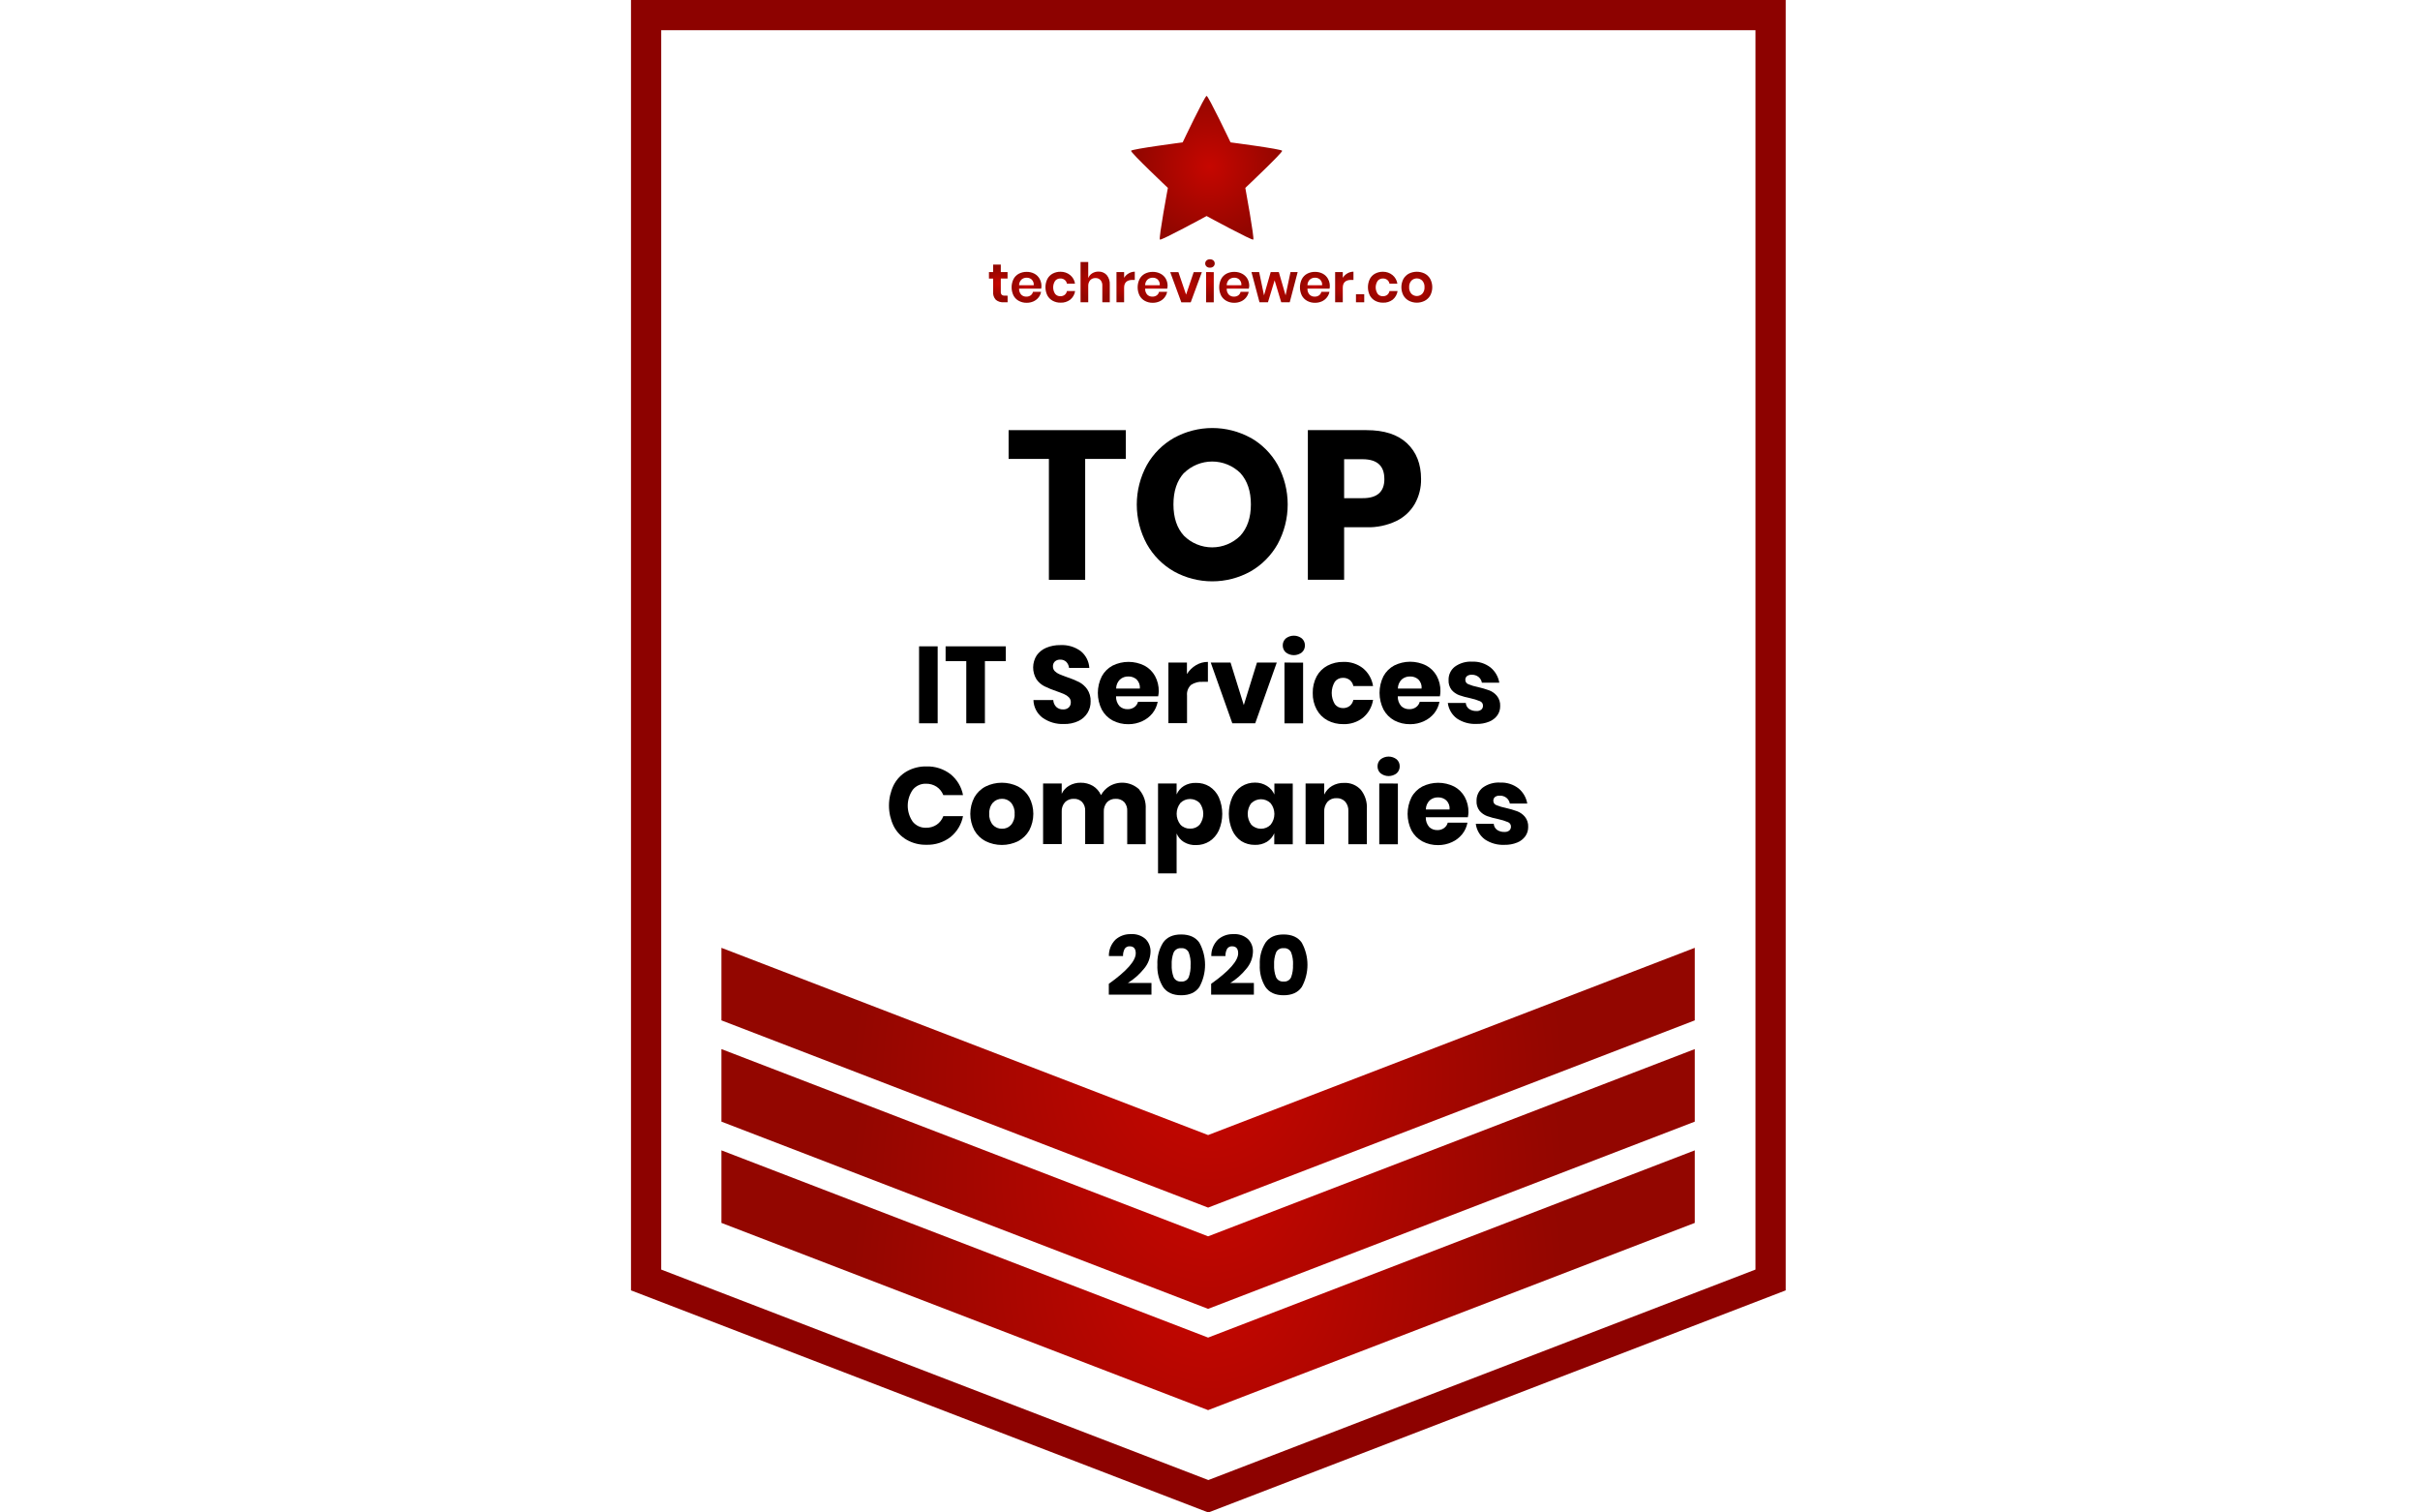 <svg width="240" height="150" viewBox="0 0 240 150" fill="none" xmlns="http://www.w3.org/2000/svg">
<rect width="240" height="150" fill="white"/>
<g clip-path="url(#clip0_3834_1716)">
<path d="M175.596 1.499H64.076V126.809V126.941L119.836 148.393L175.596 126.941V126.809V1.499Z" fill="white"/>
<path d="M119.837 150L62.578 127.972V0H177.096V127.972L119.837 150ZM65.576 125.909L119.837 146.783L174.098 125.909V2.998H65.576V125.909Z" fill="#8D0200"/>
<path d="M71.547 114.086V121.167V121.281L119.812 139.849L168.077 121.281V121.167V114.086L119.812 132.655L71.547 114.086Z" fill="url(#paint0_radial_3834_1716)"/>
<path d="M71.547 104.043V111.124V111.238L119.812 129.806L168.077 111.238V111.124V104.043L119.812 122.612L71.547 104.043Z" fill="url(#paint1_radial_3834_1716)"/>
<path d="M71.547 94V101.081V101.195L119.812 119.764L168.077 101.195V101.081V94L119.812 112.569L71.547 94Z" fill="url(#paint2_radial_3834_1716)"/>
<path d="M117.289 14.12C117.289 14.12 112.226 14.779 112.169 14.953C112.112 15.127 115.823 18.634 115.823 18.634C115.823 18.634 114.885 23.656 115.032 23.761C115.178 23.866 119.663 21.425 119.663 21.425C119.663 21.425 124.16 23.869 124.292 23.761C124.424 23.653 123.503 18.634 123.503 18.634C123.503 18.634 127.215 15.127 127.158 14.953C127.101 14.779 122.038 14.12 122.038 14.12C122.038 14.12 119.843 9.509 119.663 9.509C119.483 9.509 117.289 14.12 117.289 14.12Z" fill="url(#paint3_radial_3834_1716)"/>
<path d="M111.65 42.659V45.513H107.621V57.505H104.023V45.513H100.027V42.659H111.65Z" fill="black"/>
<path d="M124.01 43.403C125.139 44.039 126.072 44.972 126.708 46.101C127.362 47.307 127.705 48.658 127.705 50.031C127.705 51.403 127.362 52.754 126.708 53.961C126.071 55.093 125.138 56.032 124.01 56.677C122.851 57.318 121.547 57.654 120.223 57.654C118.898 57.654 117.594 57.318 116.435 56.677C115.305 56.034 114.372 55.095 113.737 53.961C113.082 52.758 112.738 51.411 112.738 50.041C112.738 48.672 113.082 47.324 113.737 46.122C114.375 44.995 115.308 44.062 116.435 43.424C117.599 42.784 118.905 42.449 120.233 42.449C121.561 42.449 122.867 42.784 124.031 43.424L124.01 43.403ZM117.415 46.907C116.722 47.67 116.375 48.71 116.375 50.025C116.375 51.34 116.722 52.375 117.415 53.131C118.158 53.87 119.163 54.285 120.211 54.285C121.258 54.285 122.263 53.87 123.006 53.131C123.706 52.359 124.055 51.324 124.055 50.025C124.055 48.726 123.71 47.691 123.018 46.919C122.271 46.184 121.265 45.771 120.217 45.771C119.168 45.771 118.162 46.184 117.415 46.919V46.907Z" fill="black"/>
<path d="M133.302 52.291V57.496H129.705V42.659H135.518C137.281 42.659 138.624 43.096 139.547 43.969C140.47 44.843 140.932 46.022 140.932 47.507C140.948 48.369 140.733 49.219 140.311 49.971C139.884 50.709 139.245 51.301 138.477 51.671C137.553 52.109 136.539 52.322 135.518 52.291H133.302ZM137.29 47.495C137.29 46.194 136.569 45.543 135.128 45.543H133.302V49.405H135.128C136.573 49.413 137.295 48.78 137.293 47.507L137.29 47.495Z" fill="black"/>
<path d="M92.992 64.1V71.732H91.148V64.1H92.992Z" fill="black"/>
<path d="M99.748 64.1V65.569H97.677V71.732H95.83V65.569H93.779V64.1H99.748Z" fill="black"/>
<path d="M107.857 70.695C107.641 71.045 107.329 71.326 106.958 71.505C106.504 71.717 106.007 71.819 105.507 71.804C104.751 71.835 104.007 71.614 103.39 71.178C103.118 70.973 102.896 70.71 102.74 70.407C102.585 70.104 102.499 69.77 102.491 69.43H104.455C104.468 69.686 104.574 69.928 104.754 70.111C104.938 70.278 105.18 70.366 105.429 70.356C105.635 70.369 105.837 70.3 105.992 70.165C106.061 70.097 106.114 70.016 106.149 69.927C106.184 69.838 106.2 69.742 106.196 69.646C106.199 69.556 106.184 69.467 106.151 69.384C106.119 69.3 106.07 69.224 106.007 69.16C105.873 69.024 105.713 68.916 105.537 68.843C105.351 68.759 105.093 68.66 104.76 68.543C104.356 68.408 103.962 68.247 103.579 68.06C103.264 67.899 102.993 67.662 102.791 67.371C102.572 67.014 102.458 66.603 102.461 66.184C102.464 65.765 102.585 65.356 102.809 65.002C103.048 64.663 103.378 64.399 103.762 64.241C104.205 64.058 104.68 63.968 105.159 63.977C105.883 63.937 106.598 64.148 107.183 64.577C107.432 64.78 107.636 65.033 107.782 65.319C107.928 65.606 108.013 65.919 108.031 66.24H106.022C105.999 66.016 105.902 65.805 105.747 65.641C105.667 65.565 105.573 65.507 105.47 65.469C105.366 65.43 105.257 65.413 105.147 65.419C104.957 65.409 104.771 65.472 104.625 65.593C104.556 65.657 104.502 65.736 104.467 65.823C104.432 65.911 104.418 66.005 104.425 66.1C104.423 66.184 104.438 66.268 104.469 66.347C104.5 66.425 104.546 66.497 104.604 66.558C104.732 66.687 104.884 66.789 105.051 66.858C105.231 66.936 105.489 67.038 105.828 67.158C106.239 67.292 106.639 67.457 107.027 67.649C107.344 67.819 107.618 68.062 107.824 68.357C108.06 68.711 108.178 69.131 108.16 69.556C108.17 69.957 108.065 70.352 107.857 70.695Z" fill="black"/>
<path d="M114.858 69.055H110.682C110.667 69.413 110.79 69.764 111.027 70.033C111.133 70.133 111.258 70.211 111.395 70.262C111.532 70.314 111.678 70.338 111.824 70.333C112.068 70.342 112.307 70.269 112.504 70.126C112.681 69.996 112.807 69.81 112.861 69.598H114.813C114.737 70.014 114.56 70.406 114.297 70.737C114.025 71.075 113.677 71.344 113.281 71.523C112.852 71.723 112.384 71.825 111.911 71.823C111.364 71.832 110.824 71.704 110.34 71.451C109.886 71.204 109.513 70.83 109.267 70.374C109.01 69.863 108.877 69.298 108.877 68.726C108.877 68.153 109.01 67.589 109.267 67.077C109.512 66.624 109.885 66.252 110.34 66.01C110.83 65.767 111.37 65.641 111.917 65.641C112.464 65.641 113.004 65.767 113.494 66.01C113.937 66.245 114.302 66.603 114.546 67.041C114.8 67.509 114.928 68.035 114.918 68.567C114.914 68.731 114.894 68.895 114.858 69.055ZM112.726 67.389C112.503 67.188 112.211 67.081 111.911 67.089C111.602 67.078 111.301 67.185 111.069 67.389C110.829 67.627 110.693 67.95 110.691 68.288H113.044C113.061 68.124 113.041 67.958 112.986 67.803C112.931 67.647 112.843 67.506 112.726 67.389Z" fill="black"/>
<path d="M118.612 65.967C118.969 65.753 119.377 65.641 119.793 65.644V67.619H119.266C118.863 67.591 118.463 67.696 118.126 67.919C117.981 68.052 117.869 68.216 117.799 68.4C117.728 68.584 117.702 68.781 117.722 68.977V71.72H115.875V65.71H117.713V66.852C117.936 66.488 118.245 66.184 118.612 65.967Z" fill="black"/>
<path d="M123.351 69.928L124.658 65.71H126.622L124.484 71.732H122.212L120.074 65.71H122.038L123.351 69.928Z" fill="black"/>
<path d="M127.515 63.318C127.743 63.139 128.024 63.042 128.314 63.042C128.604 63.042 128.885 63.139 129.113 63.318C129.211 63.405 129.288 63.513 129.34 63.634C129.392 63.754 129.417 63.885 129.413 64.016C129.415 64.145 129.389 64.272 129.337 64.39C129.285 64.508 129.209 64.614 129.113 64.7C128.885 64.878 128.604 64.975 128.314 64.975C128.024 64.975 127.743 64.878 127.515 64.7C127.419 64.614 127.343 64.508 127.291 64.39C127.239 64.272 127.213 64.145 127.215 64.016C127.211 63.885 127.236 63.754 127.288 63.634C127.34 63.513 127.417 63.405 127.515 63.318ZM129.233 65.716V71.739H127.386V65.71L129.233 65.716Z" fill="black"/>
<path d="M135.176 66.276C135.712 66.722 136.066 67.349 136.171 68.039H134.217C134.171 67.804 134.045 67.592 133.86 67.439C133.665 67.29 133.424 67.214 133.179 67.224C133.026 67.221 132.873 67.254 132.735 67.32C132.596 67.387 132.475 67.485 132.382 67.607C132.178 67.944 132.07 68.33 132.07 68.724C132.07 69.118 132.178 69.504 132.382 69.841C132.476 69.962 132.597 70.06 132.735 70.127C132.874 70.193 133.026 70.227 133.179 70.225C133.424 70.234 133.665 70.158 133.86 70.009C134.045 69.856 134.171 69.644 134.217 69.409H136.171C136.067 70.1 135.713 70.728 135.176 71.175C134.621 71.612 133.93 71.839 133.224 71.816C132.678 71.826 132.138 71.698 131.653 71.445C131.199 71.198 130.826 70.824 130.58 70.368C130.31 69.865 130.176 69.3 130.19 68.728C130.177 68.156 130.309 67.59 130.574 67.083C130.82 66.629 131.193 66.258 131.647 66.016C132.134 65.761 132.676 65.633 133.224 65.644C133.929 65.618 134.62 65.843 135.176 66.276Z" fill="black"/>
<path d="M142.798 69.055H138.622C138.607 69.413 138.73 69.763 138.967 70.033C139.074 70.132 139.199 70.21 139.336 70.262C139.473 70.313 139.618 70.337 139.764 70.332C140.008 70.342 140.248 70.269 140.445 70.126C140.621 69.996 140.747 69.81 140.802 69.598H142.756C142.679 70.014 142.501 70.406 142.238 70.737C141.965 71.075 141.617 71.344 141.221 71.522C140.793 71.723 140.325 71.825 139.851 71.822C139.305 71.832 138.765 71.704 138.28 71.451C137.823 71.199 137.448 70.82 137.201 70.359C136.947 69.847 136.814 69.283 136.814 68.71C136.814 68.138 136.947 67.574 137.201 67.062C137.448 66.608 137.822 66.237 138.277 65.995C138.767 65.752 139.306 65.626 139.853 65.626C140.399 65.626 140.938 65.752 141.428 65.995C141.871 66.23 142.236 66.588 142.48 67.026C142.735 67.493 142.863 68.019 142.852 68.552C142.851 68.721 142.833 68.89 142.798 69.055ZM140.667 67.388C140.443 67.188 140.151 67.081 139.851 67.089C139.543 67.078 139.241 67.185 139.009 67.388C138.769 67.627 138.634 67.95 138.631 68.288H140.984C141.002 68.124 140.982 67.958 140.927 67.802C140.872 67.647 140.783 67.505 140.667 67.388Z" fill="black"/>
<path d="M147.831 66.204C148.287 66.585 148.592 67.117 148.691 67.703H146.965C146.923 67.477 146.802 67.272 146.623 67.128C146.433 66.983 146.199 66.909 145.96 66.918C145.79 66.906 145.622 66.954 145.484 67.053C145.429 67.1 145.386 67.158 145.358 67.224C145.33 67.29 145.318 67.362 145.322 67.433C145.322 67.526 145.351 67.617 145.405 67.692C145.458 67.768 145.534 67.825 145.621 67.856C145.923 67.981 146.236 68.074 146.557 68.135C146.941 68.222 147.319 68.332 147.69 68.465C147.987 68.579 148.25 68.766 148.454 69.01C148.683 69.297 148.798 69.658 148.778 70.024C148.784 70.351 148.687 70.672 148.499 70.941C148.294 71.222 148.013 71.439 147.69 71.567C147.292 71.728 146.866 71.806 146.437 71.795C145.745 71.83 145.061 71.641 144.485 71.256C144.239 71.073 144.032 70.841 143.878 70.576C143.723 70.311 143.624 70.017 143.586 69.712H145.367C145.374 69.83 145.407 69.945 145.464 70.049C145.521 70.153 145.6 70.242 145.696 70.311C145.914 70.457 146.173 70.528 146.434 70.515C146.605 70.528 146.775 70.477 146.911 70.371C146.964 70.323 147.006 70.264 147.034 70.197C147.062 70.131 147.075 70.06 147.072 69.988C147.076 69.891 147.049 69.796 146.995 69.716C146.941 69.636 146.863 69.574 146.773 69.541C146.46 69.412 146.136 69.311 145.804 69.241C145.431 69.169 145.063 69.068 144.704 68.941C144.416 68.834 144.16 68.654 143.961 68.42C143.743 68.138 143.637 67.786 143.661 67.43C143.654 67.179 143.707 66.93 143.814 66.702C143.921 66.475 144.08 66.275 144.278 66.121C144.781 65.757 145.395 65.58 146.014 65.62C146.67 65.592 147.314 65.8 147.831 66.204Z" fill="black"/>
<path d="M94.272 76.784C94.915 77.307 95.353 78.041 95.507 78.856H93.552C93.421 78.517 93.19 78.228 92.89 78.025C92.573 77.82 92.202 77.715 91.825 77.725C91.576 77.718 91.329 77.768 91.103 77.872C90.877 77.976 90.678 78.131 90.521 78.325C90.197 78.79 90.023 79.343 90.023 79.909C90.023 80.476 90.197 81.029 90.521 81.494C90.678 81.686 90.878 81.841 91.104 81.945C91.33 82.049 91.577 82.1 91.825 82.093C92.202 82.103 92.573 81.999 92.89 81.793C93.193 81.585 93.425 81.288 93.552 80.942H95.507C95.35 81.755 94.913 82.487 94.272 83.01C93.586 83.537 92.738 83.81 91.873 83.781C91.19 83.797 90.516 83.627 89.922 83.289C89.363 82.968 88.91 82.489 88.621 81.913C88.319 81.284 88.162 80.594 88.162 79.896C88.162 79.197 88.319 78.508 88.621 77.878C88.91 77.302 89.363 76.824 89.922 76.502C90.516 76.166 91.191 75.996 91.873 76.01C92.738 75.982 93.586 76.256 94.272 76.784Z" fill="black"/>
<path d="M100.962 77.998C101.428 78.241 101.814 78.614 102.074 79.071C102.34 79.577 102.479 80.139 102.479 80.711C102.479 81.282 102.34 81.845 102.074 82.351C101.814 82.809 101.428 83.182 100.962 83.427C100.462 83.672 99.913 83.799 99.357 83.799C98.8 83.799 98.251 83.672 97.751 83.427C97.282 83.184 96.894 82.81 96.633 82.351C96.367 81.845 96.228 81.282 96.228 80.711C96.228 80.139 96.367 79.577 96.633 79.071C96.894 78.612 97.282 78.239 97.751 77.998C98.251 77.753 98.8 77.626 99.357 77.626C99.913 77.626 100.462 77.753 100.962 77.998ZM98.468 79.605C98.209 79.913 98.08 80.309 98.108 80.711C98.08 81.111 98.209 81.505 98.468 81.811C98.583 81.933 98.722 82.03 98.877 82.096C99.032 82.161 99.199 82.192 99.367 82.189C99.535 82.195 99.703 82.164 99.858 82.099C100.014 82.034 100.153 81.935 100.266 81.811C100.524 81.505 100.652 81.11 100.623 80.711C100.652 80.31 100.524 79.913 100.266 79.605C100.154 79.479 100.015 79.379 99.859 79.313C99.704 79.247 99.536 79.215 99.367 79.221C99.199 79.218 99.031 79.251 98.877 79.317C98.722 79.383 98.582 79.481 98.468 79.605Z" fill="black"/>
<path d="M112.989 78.322C113.44 78.85 113.668 79.532 113.625 80.225V83.724H111.79V80.441C111.802 80.279 111.782 80.116 111.73 79.961C111.679 79.807 111.597 79.664 111.49 79.542C111.381 79.434 111.25 79.35 111.106 79.295C110.962 79.24 110.808 79.216 110.654 79.224C110.493 79.216 110.333 79.242 110.183 79.3C110.033 79.359 109.897 79.448 109.785 79.563C109.559 79.828 109.445 80.171 109.467 80.519V83.715H107.62V80.441C107.632 80.279 107.612 80.116 107.56 79.961C107.509 79.807 107.427 79.664 107.32 79.542C107.212 79.433 107.082 79.349 106.939 79.294C106.796 79.239 106.643 79.215 106.49 79.224C106.329 79.216 106.169 79.241 106.018 79.299C105.868 79.357 105.732 79.446 105.618 79.56C105.503 79.69 105.416 79.842 105.36 80.007C105.305 80.172 105.282 80.346 105.294 80.519V83.715H103.447V77.701H105.294V78.726C105.448 78.39 105.702 78.11 106.022 77.926C106.37 77.723 106.768 77.619 107.171 77.626C107.599 77.618 108.021 77.728 108.391 77.944C108.744 78.159 109.022 78.479 109.188 78.858C109.39 78.488 109.686 78.178 110.046 77.959C110.509 77.689 111.048 77.577 111.581 77.64C112.113 77.703 112.611 77.938 112.998 78.309L112.989 78.322Z" fill="black"/>
<path d="M119.945 77.998C120.349 78.259 120.671 78.629 120.874 79.065C121.1 79.586 121.216 80.147 121.216 80.714C121.216 81.281 121.1 81.842 120.874 82.363C120.672 82.802 120.35 83.175 119.945 83.439C119.546 83.688 119.084 83.817 118.614 83.811C118.194 83.83 117.777 83.725 117.415 83.511C117.089 83.311 116.835 83.013 116.689 82.66V86.62H114.846V77.701H116.689V78.789C116.837 78.439 117.091 78.143 117.415 77.944C117.777 77.73 118.194 77.626 118.614 77.644C119.082 77.632 119.545 77.754 119.945 77.998ZM117.064 79.638C116.823 79.943 116.692 80.32 116.692 80.708C116.692 81.096 116.823 81.474 117.064 81.778C117.185 81.91 117.334 82.014 117.499 82.083C117.664 82.152 117.842 82.185 118.02 82.18C118.198 82.188 118.375 82.157 118.54 82.09C118.704 82.022 118.852 81.92 118.974 81.79C119.207 81.479 119.333 81.1 119.333 80.711C119.333 80.322 119.207 79.943 118.974 79.632C118.72 79.38 118.376 79.24 118.019 79.24C117.661 79.24 117.318 79.38 117.064 79.632V79.638Z" fill="black"/>
<path d="M125.65 77.944C125.975 78.147 126.231 78.444 126.385 78.795V77.707H128.207V83.73H126.373V82.638C126.22 82.99 125.964 83.287 125.638 83.49C125.276 83.703 124.859 83.808 124.439 83.79C123.968 83.796 123.505 83.667 123.105 83.418C122.714 83.152 122.404 82.783 122.212 82.351C121.984 81.831 121.867 81.269 121.867 80.702C121.867 80.134 121.984 79.573 122.212 79.053C122.413 78.617 122.734 78.246 123.138 77.986C123.537 77.736 124.001 77.606 124.472 77.614C124.888 77.609 125.297 77.724 125.65 77.944ZM124.1 79.638C123.867 79.949 123.74 80.328 123.74 80.717C123.74 81.106 123.867 81.485 124.1 81.796C124.226 81.922 124.374 82.021 124.538 82.089C124.702 82.157 124.878 82.192 125.055 82.192C125.232 82.192 125.408 82.157 125.572 82.089C125.736 82.021 125.885 81.922 126.01 81.796C126.253 81.492 126.385 81.115 126.385 80.726C126.385 80.337 126.253 79.96 126.01 79.656C125.756 79.404 125.413 79.263 125.055 79.263C124.698 79.263 124.354 79.404 124.1 79.656V79.638Z" fill="black"/>
<path d="M134.958 78.327C135.386 78.864 135.599 79.54 135.557 80.225V83.724H133.722V80.441C133.742 80.096 133.627 79.758 133.402 79.496C133.293 79.384 133.161 79.295 133.015 79.237C132.87 79.178 132.713 79.151 132.556 79.158C132.389 79.148 132.222 79.175 132.067 79.236C131.912 79.298 131.772 79.393 131.657 79.514C131.42 79.797 131.302 80.16 131.327 80.528V83.724H129.48V77.701H131.327V78.801C131.495 78.444 131.765 78.146 132.104 77.944C132.468 77.734 132.883 77.63 133.303 77.644C133.612 77.629 133.921 77.682 134.207 77.8C134.493 77.918 134.749 78.099 134.958 78.327Z" fill="black"/>
<path d="M136.915 75.309C137.143 75.13 137.425 75.033 137.714 75.033C138.004 75.033 138.285 75.13 138.513 75.309C138.611 75.396 138.689 75.504 138.741 75.625C138.792 75.745 138.817 75.876 138.813 76.007C138.815 76.136 138.789 76.264 138.737 76.382C138.686 76.499 138.609 76.605 138.513 76.691C138.285 76.869 138.004 76.966 137.714 76.966C137.425 76.966 137.143 76.869 136.915 76.691C136.819 76.605 136.743 76.499 136.691 76.382C136.64 76.264 136.614 76.136 136.616 76.007C136.612 75.876 136.636 75.745 136.688 75.625C136.74 75.504 136.818 75.396 136.915 75.309ZM138.633 77.707V83.73H136.787V77.701L138.633 77.707Z" fill="black"/>
<path d="M145.572 81.047H141.399C141.385 81.404 141.508 81.754 141.744 82.024C141.96 82.226 142.248 82.333 142.544 82.324C142.787 82.333 143.025 82.26 143.221 82.117C143.398 81.987 143.524 81.801 143.578 81.589H145.533C145.456 82.006 145.278 82.397 145.014 82.728C144.742 83.066 144.395 83.335 144.001 83.514C143.571 83.714 143.102 83.816 142.628 83.814C142.082 83.823 141.543 83.695 141.06 83.442C140.605 83.195 140.231 82.821 139.984 82.366C139.729 81.853 139.596 81.289 139.596 80.717C139.596 80.145 139.729 79.58 139.984 79.068C140.228 78.614 140.602 78.243 141.057 78.001C141.547 77.758 142.086 77.632 142.632 77.632C143.179 77.632 143.718 77.758 144.208 78.001C144.651 78.236 145.016 78.594 145.26 79.032C145.515 79.5 145.643 80.026 145.632 80.558C145.628 80.722 145.608 80.886 145.572 81.047ZM143.44 79.38C143.217 79.179 142.925 79.072 142.625 79.08C142.317 79.068 142.016 79.176 141.786 79.38C141.666 79.497 141.571 79.637 141.506 79.791C141.441 79.946 141.408 80.112 141.408 80.279H143.758C143.776 80.115 143.756 79.949 143.701 79.793C143.646 79.638 143.557 79.497 143.44 79.38Z" fill="black"/>
<path d="M150.607 78.196C151.062 78.578 151.366 79.109 151.465 79.695H149.738C149.697 79.468 149.575 79.264 149.396 79.119C149.207 78.974 148.972 78.899 148.734 78.909C148.565 78.897 148.397 78.945 148.26 79.044C148.206 79.091 148.163 79.15 148.135 79.216C148.107 79.282 148.094 79.353 148.098 79.425C148.098 79.518 148.127 79.608 148.181 79.684C148.235 79.759 148.31 79.817 148.398 79.847C148.698 79.972 149.011 80.066 149.33 80.126C149.715 80.212 150.093 80.322 150.463 80.456C150.761 80.57 151.026 80.758 151.231 81.002C151.459 81.288 151.574 81.649 151.555 82.015C151.56 82.343 151.461 82.664 151.273 82.932C151.068 83.214 150.788 83.432 150.463 83.559C150.066 83.72 149.639 83.797 149.21 83.787C148.519 83.822 147.834 83.632 147.259 83.247C147.013 83.064 146.806 82.832 146.652 82.567C146.497 82.302 146.398 82.008 146.359 81.703H148.14C148.148 81.821 148.181 81.936 148.238 82.04C148.295 82.143 148.374 82.233 148.47 82.303C148.688 82.448 148.946 82.519 149.207 82.507C149.379 82.519 149.548 82.468 149.684 82.363C149.737 82.314 149.779 82.255 149.807 82.189C149.835 82.123 149.848 82.051 149.846 81.979C149.849 81.882 149.822 81.787 149.768 81.707C149.715 81.627 149.637 81.566 149.546 81.532C149.234 81.403 148.911 81.303 148.581 81.233C148.206 81.16 147.837 81.06 147.478 80.933C147.19 80.824 146.934 80.645 146.734 80.411C146.517 80.129 146.41 79.777 146.434 79.422C146.427 79.171 146.479 78.921 146.586 78.694C146.693 78.466 146.851 78.267 147.049 78.112C147.552 77.749 148.165 77.572 148.785 77.611C149.442 77.584 150.088 77.791 150.607 78.196Z" fill="black"/>
<path d="M112.636 94.54C112.636 94.081 112.435 93.85 112.036 93.85C111.941 93.844 111.845 93.862 111.759 93.904C111.673 93.945 111.599 94.009 111.545 94.087C111.424 94.311 111.365 94.562 111.374 94.816H109.971C109.964 94.514 110.019 94.214 110.132 93.935C110.245 93.655 110.414 93.401 110.627 93.188C111.048 92.818 111.594 92.623 112.153 92.642C112.416 92.622 112.681 92.655 112.931 92.739C113.181 92.823 113.412 92.956 113.61 93.131C113.774 93.297 113.903 93.495 113.987 93.713C114.072 93.93 114.111 94.163 114.102 94.396C114.084 95.02 113.85 95.619 113.439 96.09C112.993 96.643 112.456 97.115 111.85 97.487H114.195V98.644H109.965V97.571C111.746 96.3 112.636 95.29 112.636 94.54Z" fill="black"/>
<path d="M114.783 95.682C114.742 94.91 114.939 94.145 115.346 93.488C115.722 92.944 116.321 92.673 117.145 92.675C117.968 92.677 118.568 92.948 118.944 93.488C119.315 94.162 119.51 94.919 119.51 95.688C119.51 96.458 119.315 97.215 118.944 97.888C118.566 98.432 117.966 98.704 117.145 98.704C116.323 98.704 115.724 98.432 115.346 97.888C114.939 97.227 114.742 96.458 114.783 95.682ZM118.08 95.682C118.1 95.266 118.036 94.85 117.891 94.459C117.827 94.32 117.721 94.204 117.588 94.128C117.454 94.052 117.3 94.02 117.148 94.036C116.993 94.02 116.837 94.053 116.702 94.13C116.566 94.207 116.458 94.324 116.392 94.465C116.246 94.853 116.181 95.268 116.201 95.682C116.181 96.101 116.246 96.519 116.392 96.911C116.457 97.053 116.565 97.171 116.701 97.249C116.836 97.326 116.993 97.359 117.148 97.343C117.302 97.359 117.456 97.325 117.59 97.248C117.723 97.17 117.829 97.052 117.891 96.911C118.033 96.518 118.095 96.1 118.074 95.682H118.08Z" fill="black"/>
<path d="M122.793 94.54C122.793 94.081 122.592 93.85 122.194 93.85C122.098 93.844 122.003 93.862 121.917 93.904C121.83 93.945 121.757 94.009 121.702 94.087C121.581 94.311 121.522 94.562 121.531 94.816H120.128C120.122 94.514 120.177 94.214 120.29 93.935C120.403 93.655 120.571 93.401 120.785 93.188C121.205 92.818 121.751 92.623 122.311 92.642C122.574 92.622 122.838 92.655 123.089 92.739C123.339 92.823 123.57 92.956 123.768 93.131C123.932 93.297 124.06 93.495 124.145 93.713C124.229 93.93 124.268 94.163 124.259 94.396C124.24 95.021 124.005 95.619 123.594 96.09C123.149 96.643 122.613 97.116 122.008 97.487H124.352V98.644H120.113V97.571C121.9 96.3 122.793 95.29 122.793 94.54Z" fill="black"/>
<path d="M124.939 95.682C124.899 94.91 125.095 94.145 125.502 93.488C125.878 92.944 126.478 92.673 127.301 92.675C128.125 92.677 128.724 92.948 129.1 93.488C129.471 94.162 129.666 94.919 129.666 95.688C129.666 96.458 129.471 97.215 129.1 97.888C128.722 98.432 128.123 98.704 127.301 98.704C126.48 98.704 125.88 98.432 125.502 97.888C125.095 97.227 124.898 96.458 124.939 95.682ZM128.236 95.682C128.256 95.266 128.192 94.85 128.048 94.459C127.984 94.32 127.878 94.204 127.744 94.128C127.611 94.052 127.457 94.02 127.304 94.036C127.149 94.02 126.993 94.053 126.858 94.13C126.723 94.207 126.614 94.324 126.549 94.465C126.402 94.853 126.337 95.268 126.357 95.682C126.337 96.101 126.402 96.519 126.549 96.911C126.614 97.053 126.721 97.171 126.857 97.249C126.993 97.326 127.149 97.359 127.304 97.343C127.458 97.359 127.613 97.326 127.746 97.249C127.88 97.171 127.985 97.053 128.048 96.911C128.189 96.518 128.251 96.1 128.23 95.682H128.236Z" fill="black"/>
<path d="M99.928 29.325V29.979H99.529C99.252 29.998 98.978 29.911 98.762 29.736C98.662 29.627 98.587 29.499 98.54 29.36C98.494 29.22 98.477 29.073 98.492 28.926V27.631H98.078V26.981H98.492V26.24H99.253V26.981H99.922V27.622H99.253V28.929C99.242 29.037 99.273 29.144 99.34 29.229C99.382 29.263 99.43 29.289 99.481 29.304C99.533 29.319 99.587 29.323 99.64 29.316L99.928 29.325Z" fill="url(#paint4_radial_3834_1716)"/>
<path d="M103.259 28.63H101.068C101.062 28.739 101.079 28.848 101.116 28.951C101.153 29.054 101.21 29.148 101.283 29.229C101.418 29.356 101.597 29.424 101.781 29.418C101.937 29.424 102.091 29.379 102.219 29.289C102.334 29.204 102.415 29.079 102.444 28.938H103.247C103.21 29.143 103.124 29.335 102.995 29.499C102.862 29.667 102.69 29.8 102.495 29.889C102.282 29.984 102.05 30.032 101.817 30.029C101.546 30.034 101.279 29.969 101.041 29.841C100.816 29.72 100.632 29.535 100.513 29.31C100.389 29.056 100.324 28.777 100.324 28.495C100.324 28.212 100.389 27.933 100.513 27.679C100.631 27.453 100.815 27.267 101.041 27.146C101.28 27.022 101.547 26.959 101.817 26.963C102.086 26.957 102.352 27.02 102.59 27.146C102.806 27.262 102.984 27.438 103.103 27.652C103.27 27.953 103.325 28.304 103.259 28.642V28.63ZM102.327 27.73C102.188 27.604 102.005 27.536 101.817 27.541C101.626 27.536 101.441 27.604 101.298 27.73C101.151 27.877 101.068 28.077 101.068 28.285H102.519C102.529 28.185 102.518 28.085 102.485 27.99C102.451 27.896 102.397 27.81 102.327 27.739V27.73Z" fill="url(#paint5_radial_3834_1716)"/>
<path d="M106.131 27.28C106.393 27.494 106.565 27.798 106.613 28.132H105.81C105.786 27.983 105.706 27.85 105.588 27.757C105.464 27.662 105.31 27.613 105.153 27.619C105.058 27.617 104.963 27.636 104.875 27.675C104.787 27.714 104.71 27.771 104.647 27.844C104.516 28.037 104.446 28.265 104.446 28.499C104.446 28.733 104.516 28.961 104.647 29.154C104.71 29.227 104.787 29.284 104.875 29.323C104.963 29.362 105.058 29.381 105.153 29.379C105.31 29.384 105.463 29.335 105.588 29.241C105.705 29.147 105.784 29.014 105.81 28.866H106.622C106.574 29.201 106.402 29.504 106.14 29.718C105.864 29.927 105.523 30.034 105.177 30.017C104.907 30.023 104.639 29.957 104.401 29.829C104.176 29.708 103.991 29.523 103.87 29.298C103.746 29.044 103.682 28.765 103.682 28.483C103.682 28.2 103.746 27.921 103.87 27.667C103.99 27.44 104.175 27.254 104.401 27.134C104.641 27.009 104.907 26.946 105.177 26.951C105.524 26.945 105.862 27.062 106.131 27.28Z" fill="url(#paint6_radial_3834_1716)"/>
<path d="M109.761 27.28C109.977 27.549 110.084 27.889 110.061 28.233V29.978H109.321V28.326C109.334 28.126 109.268 27.928 109.138 27.775C109.073 27.708 108.995 27.655 108.909 27.621C108.823 27.587 108.73 27.572 108.637 27.577C108.541 27.572 108.444 27.589 108.355 27.625C108.265 27.661 108.185 27.716 108.118 27.787C107.98 27.955 107.911 28.169 107.924 28.386V29.978H107.162V25.985H107.924V27.58C107.999 27.383 108.137 27.216 108.316 27.106C108.504 26.99 108.722 26.931 108.943 26.935C109.096 26.93 109.249 26.958 109.39 27.018C109.531 27.077 109.658 27.167 109.761 27.28Z" fill="url(#paint7_radial_3834_1716)"/>
<path d="M111.942 27.11C112.124 27.003 112.33 26.946 112.541 26.945V27.76H112.319C111.762 27.76 111.483 28.021 111.483 28.536V29.978H110.725V26.981H111.483V27.553C111.595 27.368 111.753 27.215 111.942 27.11Z" fill="url(#paint8_radial_3834_1716)"/>
<path d="M115.759 28.63H113.568C113.562 28.739 113.579 28.848 113.616 28.951C113.653 29.054 113.71 29.148 113.783 29.229C113.918 29.355 114.097 29.423 114.281 29.418C114.438 29.424 114.593 29.379 114.722 29.289C114.838 29.204 114.917 29.079 114.944 28.938H115.75C115.711 29.143 115.623 29.335 115.495 29.499C115.363 29.667 115.192 29.8 114.998 29.889C114.784 29.984 114.553 30.032 114.32 30.029C114.048 30.034 113.78 29.969 113.541 29.841C113.317 29.719 113.133 29.535 113.013 29.31C112.889 29.056 112.824 28.777 112.824 28.495C112.824 28.212 112.889 27.933 113.013 27.679C113.132 27.453 113.316 27.267 113.541 27.145C113.781 27.022 114.049 26.959 114.32 26.963C114.589 26.958 114.855 27.021 115.093 27.145C115.311 27.257 115.492 27.429 115.615 27.64C115.738 27.864 115.8 28.116 115.795 28.372C115.791 28.459 115.779 28.545 115.759 28.63ZM114.83 27.73C114.691 27.604 114.508 27.536 114.32 27.541C114.129 27.536 113.944 27.603 113.801 27.73C113.727 27.802 113.668 27.889 113.628 27.984C113.588 28.079 113.568 28.181 113.568 28.285H115.016C115.027 28.186 115.016 28.085 114.984 27.991C114.951 27.897 114.899 27.811 114.83 27.739V27.73Z" fill="url(#paint9_radial_3834_1716)"/>
<path d="M117.629 29.217L118.384 26.989H119.193L118.087 29.987H117.158L116.055 26.989H116.867L117.629 29.217Z" fill="url(#paint10_radial_3834_1716)"/>
<path d="M119.656 25.832C119.75 25.752 119.871 25.71 119.995 25.715C120.12 25.71 120.242 25.751 120.337 25.832C120.379 25.87 120.412 25.916 120.435 25.968C120.458 26.02 120.47 26.076 120.47 26.132C120.47 26.189 120.458 26.244 120.435 26.296C120.412 26.348 120.379 26.394 120.337 26.432C120.241 26.512 120.119 26.552 119.995 26.546C119.872 26.553 119.75 26.512 119.656 26.432C119.614 26.394 119.581 26.348 119.558 26.296C119.535 26.244 119.523 26.189 119.523 26.132C119.523 26.076 119.535 26.02 119.558 25.968C119.581 25.916 119.614 25.87 119.656 25.832ZM120.373 26.989V29.987H119.611V26.98L120.373 26.989Z" fill="url(#paint11_radial_3834_1716)"/>
<path d="M123.85 28.63H121.658C121.652 28.739 121.668 28.848 121.705 28.951C121.742 29.055 121.799 29.149 121.874 29.229C121.94 29.292 122.018 29.34 122.103 29.373C122.188 29.405 122.278 29.421 122.369 29.418C122.526 29.424 122.681 29.379 122.81 29.289C122.925 29.204 123.005 29.079 123.034 28.938H123.838C123.801 29.143 123.714 29.336 123.583 29.499C123.451 29.667 123.281 29.801 123.085 29.889C122.872 29.984 122.641 30.032 122.408 30.029C122.137 30.035 121.87 29.97 121.631 29.841C121.406 29.72 121.221 29.535 121.101 29.31C120.977 29.056 120.912 28.777 120.912 28.495C120.912 28.212 120.977 27.933 121.101 27.679C121.22 27.452 121.405 27.266 121.631 27.145C121.871 27.021 122.138 26.958 122.408 26.963C122.677 26.958 122.943 27.021 123.181 27.145C123.401 27.256 123.584 27.428 123.709 27.64C123.833 27.864 123.896 28.116 123.892 28.372C123.886 28.459 123.872 28.545 123.85 28.63ZM122.918 27.73C122.778 27.604 122.596 27.536 122.408 27.541C122.217 27.536 122.032 27.604 121.889 27.73C121.816 27.802 121.757 27.889 121.718 27.984C121.678 28.079 121.658 28.182 121.658 28.285H123.109C123.12 28.185 123.109 28.084 123.076 27.99C123.042 27.896 122.988 27.81 122.918 27.739V27.73Z" fill="url(#paint12_radial_3834_1716)"/>
<path d="M128.695 26.98L127.907 29.978H127.064L126.408 27.805L125.748 29.978H124.909L124.111 26.98H124.873L125.358 29.289L126.021 26.98H126.824L127.496 29.289L127.985 26.98H128.695Z" fill="url(#paint13_radial_3834_1716)"/>
<path d="M131.858 28.63H129.666C129.66 28.739 129.675 28.848 129.712 28.951C129.75 29.055 129.807 29.149 129.882 29.229C129.948 29.292 130.026 29.34 130.111 29.373C130.195 29.405 130.286 29.421 130.377 29.418C130.534 29.424 130.689 29.379 130.817 29.289C130.933 29.204 131.013 29.079 131.042 28.938H131.846C131.809 29.143 131.721 29.336 131.591 29.499C131.459 29.667 131.288 29.801 131.093 29.889C130.88 29.984 130.649 30.032 130.416 30.029C130.145 30.035 129.877 29.97 129.639 29.841C129.414 29.72 129.229 29.535 129.109 29.31C128.984 29.056 128.92 28.777 128.92 28.495C128.92 28.212 128.984 27.933 129.109 27.679C129.228 27.452 129.413 27.266 129.639 27.145C129.879 27.021 130.146 26.958 130.416 26.963C130.685 26.958 130.951 27.021 131.189 27.145C131.405 27.262 131.583 27.438 131.702 27.652C131.869 27.953 131.924 28.304 131.858 28.642V28.63ZM130.925 27.73C130.786 27.604 130.604 27.536 130.416 27.541C130.225 27.536 130.04 27.604 129.897 27.73C129.824 27.802 129.765 27.889 129.726 27.984C129.686 28.079 129.666 28.182 129.666 28.285H131.117C131.128 28.185 131.117 28.084 131.083 27.99C131.05 27.896 130.996 27.81 130.925 27.739V27.73Z" fill="url(#paint14_radial_3834_1716)"/>
<path d="M133.627 27.11C133.809 27.003 134.016 26.946 134.227 26.945V27.76H134.005C133.447 27.76 133.169 28.021 133.169 28.536V29.978H132.41V26.981H133.169V27.553C133.282 27.369 133.439 27.216 133.627 27.11Z" fill="url(#paint15_radial_3834_1716)"/>
<path d="M135.295 29.184V29.979H134.477V29.184H135.295Z" fill="url(#paint16_radial_3834_1716)"/>
<path d="M138.099 27.28C138.36 27.494 138.532 27.798 138.582 28.132H137.799C137.773 27.984 137.694 27.851 137.578 27.757C137.452 27.661 137.297 27.612 137.14 27.619C137.045 27.617 136.95 27.637 136.863 27.676C136.776 27.714 136.699 27.772 136.636 27.844C136.504 28.037 136.432 28.265 136.432 28.499C136.432 28.733 136.504 28.961 136.636 29.154C136.699 29.226 136.776 29.284 136.863 29.323C136.95 29.361 137.045 29.381 137.14 29.379C137.297 29.384 137.452 29.336 137.578 29.241C137.694 29.146 137.772 29.014 137.799 28.866H138.603C138.553 29.2 138.381 29.503 138.12 29.718C137.845 29.927 137.504 30.034 137.158 30.017C136.886 30.023 136.618 29.957 136.378 29.829C136.155 29.707 135.971 29.523 135.851 29.298C135.727 29.044 135.662 28.765 135.662 28.483C135.662 28.2 135.727 27.921 135.851 27.667C135.97 27.441 136.154 27.255 136.378 27.134C136.619 27.009 136.887 26.946 137.158 26.951C137.5 26.948 137.833 27.064 138.099 27.28Z" fill="url(#paint17_radial_3834_1716)"/>
<path d="M141.298 27.134C141.528 27.255 141.718 27.44 141.844 27.667C141.975 27.919 142.044 28.199 142.044 28.483C142.044 28.767 141.975 29.047 141.844 29.298C141.717 29.524 141.527 29.708 141.298 29.829C141.055 29.953 140.786 30.018 140.513 30.018C140.239 30.018 139.97 29.953 139.727 29.829C139.498 29.707 139.308 29.523 139.179 29.298C139.048 29.046 138.98 28.766 138.98 28.483C138.98 28.199 139.048 27.919 139.179 27.667C139.307 27.441 139.497 27.255 139.727 27.134C139.971 27.013 140.24 26.951 140.513 26.951C140.785 26.951 141.054 27.013 141.298 27.134ZM139.973 27.832C139.816 28.011 139.736 28.245 139.751 28.483C139.736 28.72 139.816 28.954 139.973 29.133C140.043 29.205 140.128 29.261 140.22 29.3C140.313 29.339 140.412 29.359 140.513 29.359C140.613 29.359 140.712 29.339 140.805 29.3C140.898 29.261 140.982 29.205 141.052 29.133C141.209 28.954 141.289 28.72 141.274 28.483C141.289 28.245 141.209 28.011 141.052 27.832C140.908 27.69 140.715 27.61 140.513 27.61C140.31 27.61 140.117 27.69 139.973 27.832Z" fill="url(#paint18_radial_3834_1716)"/>
</g>
<defs>
<radialGradient id="paint0_radial_3834_1716" cx="0" cy="0" r="1" gradientUnits="userSpaceOnUse" gradientTransform="translate(119.812 126.968) scale(35.324 35.324)">
<stop stop-color="#C60600"/>
<stop offset="1" stop-color="#930600"/>
</radialGradient>
<radialGradient id="paint1_radial_3834_1716" cx="0" cy="0" r="1" gradientUnits="userSpaceOnUse" gradientTransform="translate(119.812 116.925) scale(35.324 35.324)">
<stop stop-color="#C60600"/>
<stop offset="1" stop-color="#930600"/>
</radialGradient>
<radialGradient id="paint2_radial_3834_1716" cx="0" cy="0" r="1" gradientUnits="userSpaceOnUse" gradientTransform="translate(119.812 106.882) scale(35.324 35.324)">
<stop stop-color="#C60600"/>
<stop offset="1" stop-color="#930600"/>
</radialGradient>
<radialGradient id="paint3_radial_3834_1716" cx="0" cy="0" r="1" gradientUnits="userSpaceOnUse" gradientTransform="translate(119.951 16.499) scale(7.271)">
<stop stop-color="#C60600"/>
<stop offset="1" stop-color="#930600"/>
</radialGradient>
<radialGradient id="paint4_radial_3834_1716" cx="0" cy="0" r="1" gradientUnits="userSpaceOnUse" gradientTransform="translate(99.004 28.114) scale(1.472 1.472)">
<stop stop-color="#C60600"/>
<stop offset="1" stop-color="#930600"/>
</radialGradient>
<radialGradient id="paint5_radial_3834_1716" cx="0" cy="0" r="1" gradientUnits="userSpaceOnUse" gradientTransform="translate(101.805 28.483) scale(1.508 1.508)">
<stop stop-color="#C60600"/>
<stop offset="1" stop-color="#930600"/>
</radialGradient>
<radialGradient id="paint6_radial_3834_1716" cx="0" cy="0" r="1" gradientUnits="userSpaceOnUse" gradientTransform="translate(105.144 28.483) scale(1.502 1.502)">
<stop stop-color="#C60600"/>
<stop offset="1" stop-color="#930600"/>
</radialGradient>
<radialGradient id="paint7_radial_3834_1716" cx="0" cy="0" r="1" gradientUnits="userSpaceOnUse" gradientTransform="translate(108.61 27.982) scale(1.748 1.748)">
<stop stop-color="#C60600"/>
<stop offset="1" stop-color="#930600"/>
</radialGradient>
<radialGradient id="paint8_radial_3834_1716" cx="0" cy="0" r="1" gradientUnits="userSpaceOnUse" gradientTransform="translate(111.648 28.462) scale(1.25)">
<stop stop-color="#C60600"/>
<stop offset="1" stop-color="#930600"/>
</radialGradient>
<radialGradient id="paint9_radial_3834_1716" cx="0" cy="0" r="1" gradientUnits="userSpaceOnUse" gradientTransform="translate(114.305 28.483) scale(1.508 1.508)">
<stop stop-color="#C60600"/>
<stop offset="1" stop-color="#930600"/>
</radialGradient>
<radialGradient id="paint10_radial_3834_1716" cx="0" cy="0" r="1" gradientUnits="userSpaceOnUse" gradientTransform="translate(117.623 28.482) scale(1.532 1.532)">
<stop stop-color="#C60600"/>
<stop offset="1" stop-color="#930600"/>
</radialGradient>
<radialGradient id="paint11_radial_3834_1716" cx="0" cy="0" r="1" gradientUnits="userSpaceOnUse" gradientTransform="translate(119.995 27.847) scale(1.544 1.544)">
<stop stop-color="#C60600"/>
<stop offset="1" stop-color="#930600"/>
</radialGradient>
<radialGradient id="paint12_radial_3834_1716" cx="0" cy="0" r="1" gradientUnits="userSpaceOnUse" gradientTransform="translate(122.393 28.483) scale(1.508 1.508)">
<stop stop-color="#C60600"/>
<stop offset="1" stop-color="#930600"/>
</radialGradient>
<radialGradient id="paint13_radial_3834_1716" cx="0" cy="0" r="1" gradientUnits="userSpaceOnUse" gradientTransform="translate(126.402 28.482) scale(1.937 1.937)">
<stop stop-color="#C60600"/>
<stop offset="1" stop-color="#930600"/>
</radialGradient>
<radialGradient id="paint14_radial_3834_1716" cx="0" cy="0" r="1" gradientUnits="userSpaceOnUse" gradientTransform="translate(130.404 28.483) scale(1.508 1.508)">
<stop stop-color="#C60600"/>
<stop offset="1" stop-color="#930600"/>
</radialGradient>
<radialGradient id="paint15_radial_3834_1716" cx="0" cy="0" r="1" gradientUnits="userSpaceOnUse" gradientTransform="translate(133.333 28.462) scale(1.25)">
<stop stop-color="#C60600"/>
<stop offset="1" stop-color="#930600"/>
</radialGradient>
<radialGradient id="paint16_radial_3834_1716" cx="0" cy="0" r="1" gradientUnits="userSpaceOnUse" gradientTransform="translate(134.884 29.583) scale(0.405 0.405)">
<stop stop-color="#C60600"/>
<stop offset="1" stop-color="#930600"/>
</radialGradient>
<radialGradient id="paint17_radial_3834_1716" cx="0" cy="0" r="1" gradientUnits="userSpaceOnUse" gradientTransform="translate(137.122 28.483) scale(1.502 1.502)">
<stop stop-color="#C60600"/>
<stop offset="1" stop-color="#930600"/>
</radialGradient>
<radialGradient id="paint18_radial_3834_1716" cx="0" cy="0" r="1" gradientUnits="userSpaceOnUse" gradientTransform="translate(140.513 28.483) scale(1.532 1.532)">
<stop stop-color="#C60600"/>
<stop offset="1" stop-color="#930600"/>
</radialGradient>
<clipPath id="clip0_3834_1716">
<rect width="114.518" height="150" fill="white" transform="translate(62.578)"/>
</clipPath>
</defs>
</svg>
